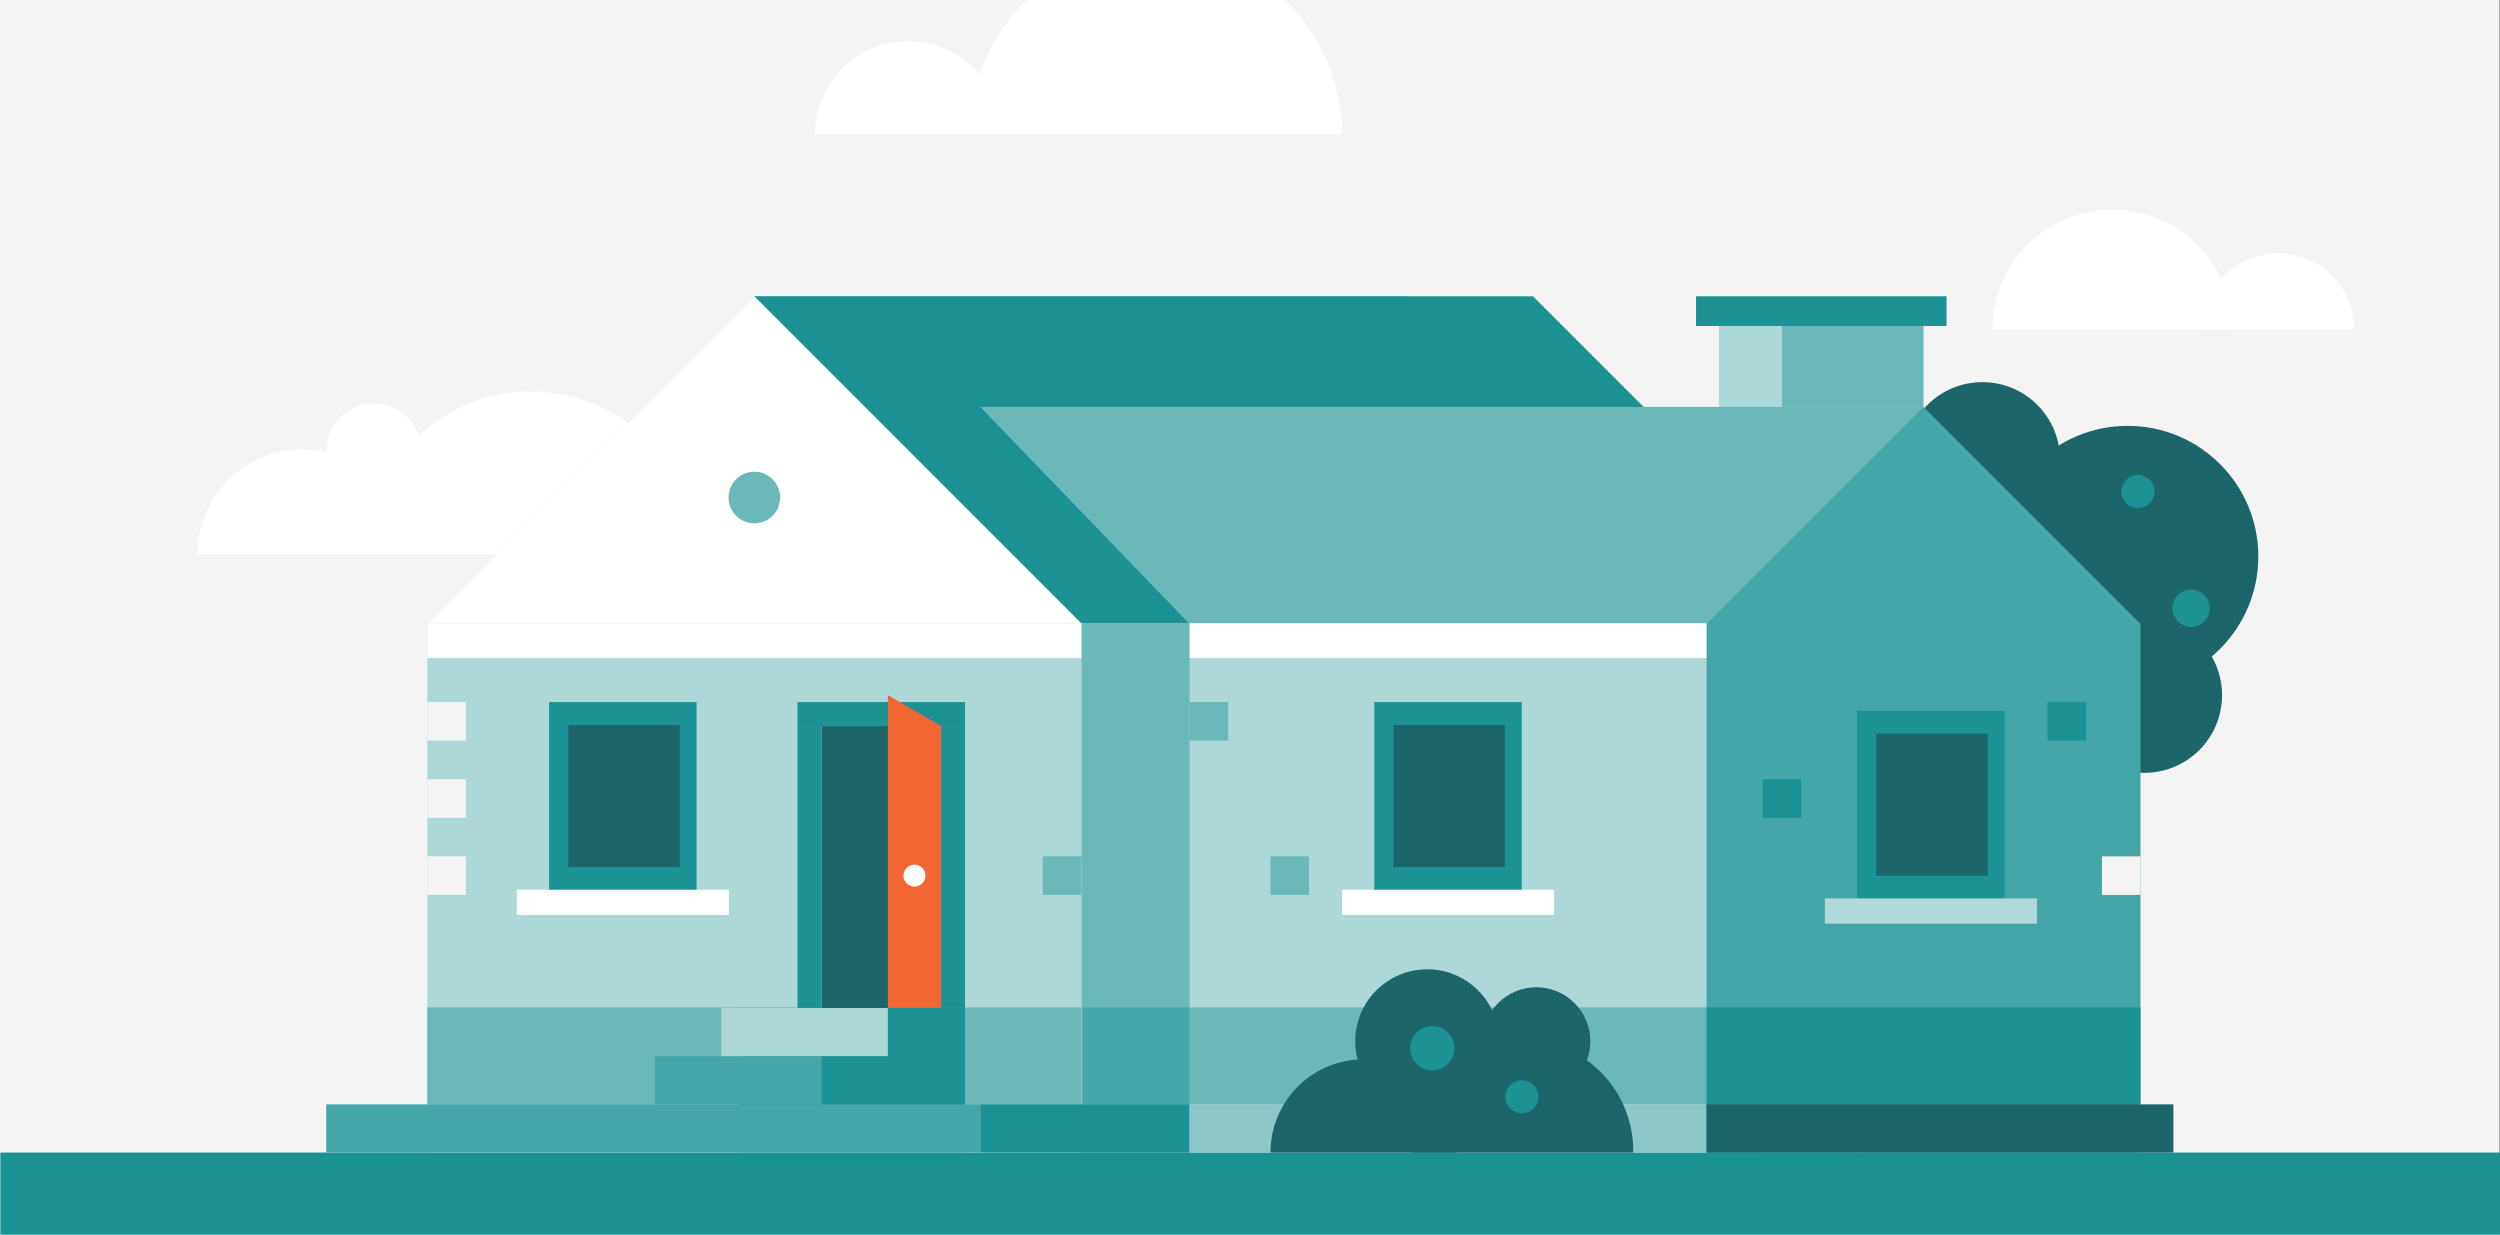 <?xml version="1.0" encoding="UTF-8"?> <svg xmlns="http://www.w3.org/2000/svg" id="Work" viewBox="0 0 810.12 400.05"><rect x="0" y="0" width="810.12" height="400.05" fill="#333333" stroke="none"/><defs><style>.cls-1{fill:#f5f4f4;}.cls-2{fill:#1c666a;}.cls-3{fill:#fff;}.cls-4{fill:#1c9294;}.cls-5{fill:#add8d8;}.cls-6{fill:#6bb8b9;}.cls-7{fill:#45a6a7;}.cls-8{fill:#8dc8c9;}.cls-9{fill:#b0d9da;}.cls-10{fill:#f16632;}</style></defs><title>what-to-do-if-your-home-was-burglarized-1</title><rect class="cls-1" width="810" height="400.05"></rect><circle class="cls-2" cx="689.47" cy="180.33" r="42.33"></circle><circle class="cls-2" cx="694.89" cy="225.27" r="25.16"></circle><circle class="cls-2" cx="642.39" cy="148.99" r="25.16"></circle><path class="cls-3" d="M225.43,179.57a53.43,53.43,0,0,0-106.85,0Z"></path><path class="cls-3" d="M131.92,179.57a33.95,33.95,0,1,0-67.9,0Z"></path><circle class="cls-3" cx="121.16" cy="146" r="15.26"></circle><path class="cls-3" d="M645.66,106.74a38.81,38.81,0,0,1,77.62,0Z"></path><path class="cls-3" d="M434.86,43.5a60.3,60.3,0,0,0-120.6,0Z"></path><path class="cls-3" d="M713.59,106.74a24.66,24.66,0,1,1,49.32,0Z"></path><path class="cls-3" d="M324.49,43.5a30.15,30.15,0,0,0-60.3,0Z"></path><rect class="cls-4" x="0.12" y="373.48" width="810" height="26.57"></rect><polygon class="cls-5" points="244.45 96 456.77 96 350.4 201.97 350.4 373.48 138.47 373.48 138.47 201.97 244.45 96"></polygon><rect class="cls-6" x="138.47" y="326.45" width="211.93" height="31.41"></rect><polygon class="cls-3" points="138.47 201.97 244.45 96 350.4 201.97 138.47 201.97"></polygon><polygon class="cls-4" points="350.41 201.97 602.73 201.97 496.76 96 244.44 96 350.41 201.97"></polygon><rect class="cls-6" x="350.41" y="201.97" width="252.32" height="171.51" transform="translate(953.14 575.46) rotate(180)"></rect><rect class="cls-4" x="239.47" y="326.62" width="73.25" height="46.74" transform="translate(552.18 699.98) rotate(-180)"></rect><rect class="cls-4" x="317.64" y="357.86" width="252.32" height="15.62"></rect><rect class="cls-7" x="105.71" y="357.86" width="211.92" height="15.62"></rect><rect class="cls-7" x="212.2" y="342.24" width="54" height="15.62"></rect><rect class="cls-5" x="233.7" y="326.62" width="54" height="15.62"></rect><polygon class="cls-7" points="623.29 131.87 455.81 131.87 526.15 202.21 552.97 202.21 552.97 373.48 693.63 373.48 693.63 202.21 623.29 131.87"></polygon><polygon class="cls-6" points="552.97 202.21 385.49 202.21 317.64 131.87 623.31 131.87 552.97 202.21"></polygon><rect class="cls-5" x="385.49" y="202.21" width="167.48" height="171.27"></rect><rect class="cls-6" x="385.49" y="326.45" width="167.48" height="31.41"></rect><rect class="cls-4" x="552.97" y="326.45" width="140.66" height="31.41"></rect><rect class="cls-8" x="385.49" y="357.86" width="167.48" height="15.62"></rect><rect class="cls-2" x="552.97" y="357.86" width="151.32" height="15.62"></rect><rect class="cls-2" x="266.2" y="235.27" width="38.75" height="91.35"></rect><rect class="cls-4" x="445.34" y="227.5" width="47.78" height="60.9" transform="translate(938.46 515.9) rotate(-180)"></rect><rect class="cls-2" x="451.54" y="234.94" width="36.11" height="46.03" transform="translate(939.19 515.9) rotate(-180)"></rect><rect class="cls-3" x="434.86" y="288.32" width="68.74" height="8.18"></rect><rect class="cls-4" x="177.94" y="227.5" width="47.78" height="60.9" transform="translate(403.66 515.9) rotate(-180)"></rect><rect class="cls-2" x="184.14" y="234.94" width="36.11" height="46.03" transform="translate(404.39 515.9) rotate(-180)"></rect><rect class="cls-3" x="167.46" y="288.32" width="68.74" height="8.18"></rect><rect class="cls-4" x="601.81" y="230.31" width="47.78" height="60.9" transform="translate(1251.4 521.52) rotate(-180)"></rect><rect class="cls-2" x="608.01" y="237.74" width="36.11" height="46.03" transform="translate(1252.14 521.52) rotate(-180)"></rect><rect class="cls-9" x="591.33" y="291.13" width="68.74" height="8.18"></rect><path class="cls-2" d="M457.13,373.48a36.06,36.06,0,1,1,72.11,0Z"></path><path class="cls-2" d="M411.7,373.48a30.21,30.21,0,1,1,60.42,0Z"></path><circle class="cls-2" cx="462.48" cy="337.42" r="23.32"></circle><circle class="cls-2" cx="497.85" cy="337.42" r="17.5"></circle><circle class="cls-4" cx="464.14" cy="339.67" r="7.17"></circle><circle class="cls-4" cx="493.18" cy="355.4" r="5.35"></circle><rect class="cls-4" x="258.43" y="227.5" width="54.29" height="7.77"></rect><rect class="cls-4" x="216.64" y="277.06" width="91.35" height="7.77" transform="translate(543.26 18.63) rotate(90)"></rect><rect class="cls-4" x="263.16" y="277.06" width="91.35" height="7.77" transform="translate(589.78 -27.89) rotate(90)"></rect><rect class="cls-7" x="350.8" y="326.45" width="34.68" height="31.41"></rect><rect class="cls-6" x="350.8" y="201.97" width="34.68" height="11.28"></rect><rect class="cls-5" x="557.04" y="105.63" width="20.42" height="26.25" transform="translate(1134.5 237.5) rotate(180)"></rect><rect class="cls-6" x="577.46" y="105.63" width="45.86" height="26.25" transform="translate(1200.78 237.5) rotate(180)"></rect><rect class="cls-4" x="549.59" y="96" width="81.18" height="9.63"></rect><polygon class="cls-10" points="304.95 326.62 287.7 326.62 287.7 225.27 304.95 235.27 304.95 326.62"></polygon><circle class="cls-3" cx="296.32" cy="283.75" r="3.56"></circle><circle class="cls-6" cx="244.44" cy="161.22" r="8.36"></circle><rect class="cls-1" x="138.47" y="227.5" width="12.5" height="12.5"></rect><rect class="cls-4" x="663.47" y="227.5" width="12.5" height="12.5"></rect><rect class="cls-6" x="385.49" y="227.5" width="12.5" height="12.5"></rect><rect class="cls-1" x="138.47" y="252.5" width="12.5" height="12.5"></rect><rect class="cls-4" x="571.21" y="252.5" width="12.5" height="12.5"></rect><rect class="cls-1" x="138.47" y="277.5" width="12.5" height="12.5"></rect><rect class="cls-1" x="681.13" y="277.5" width="12.5" height="12.5"></rect><rect class="cls-6" x="337.9" y="277.5" width="12.5" height="12.5"></rect><rect class="cls-6" x="411.7" y="277.5" width="12.5" height="12.5"></rect><rect class="cls-3" x="138.47" y="201.97" width="211.93" height="11.28"></rect><rect class="cls-3" x="385.49" y="201.97" width="167.48" height="11.28"></rect><circle class="cls-4" cx="692.81" cy="159.27" r="5.35"></circle><circle class="cls-4" cx="710.01" cy="197.09" r="6.04"></circle></svg> 